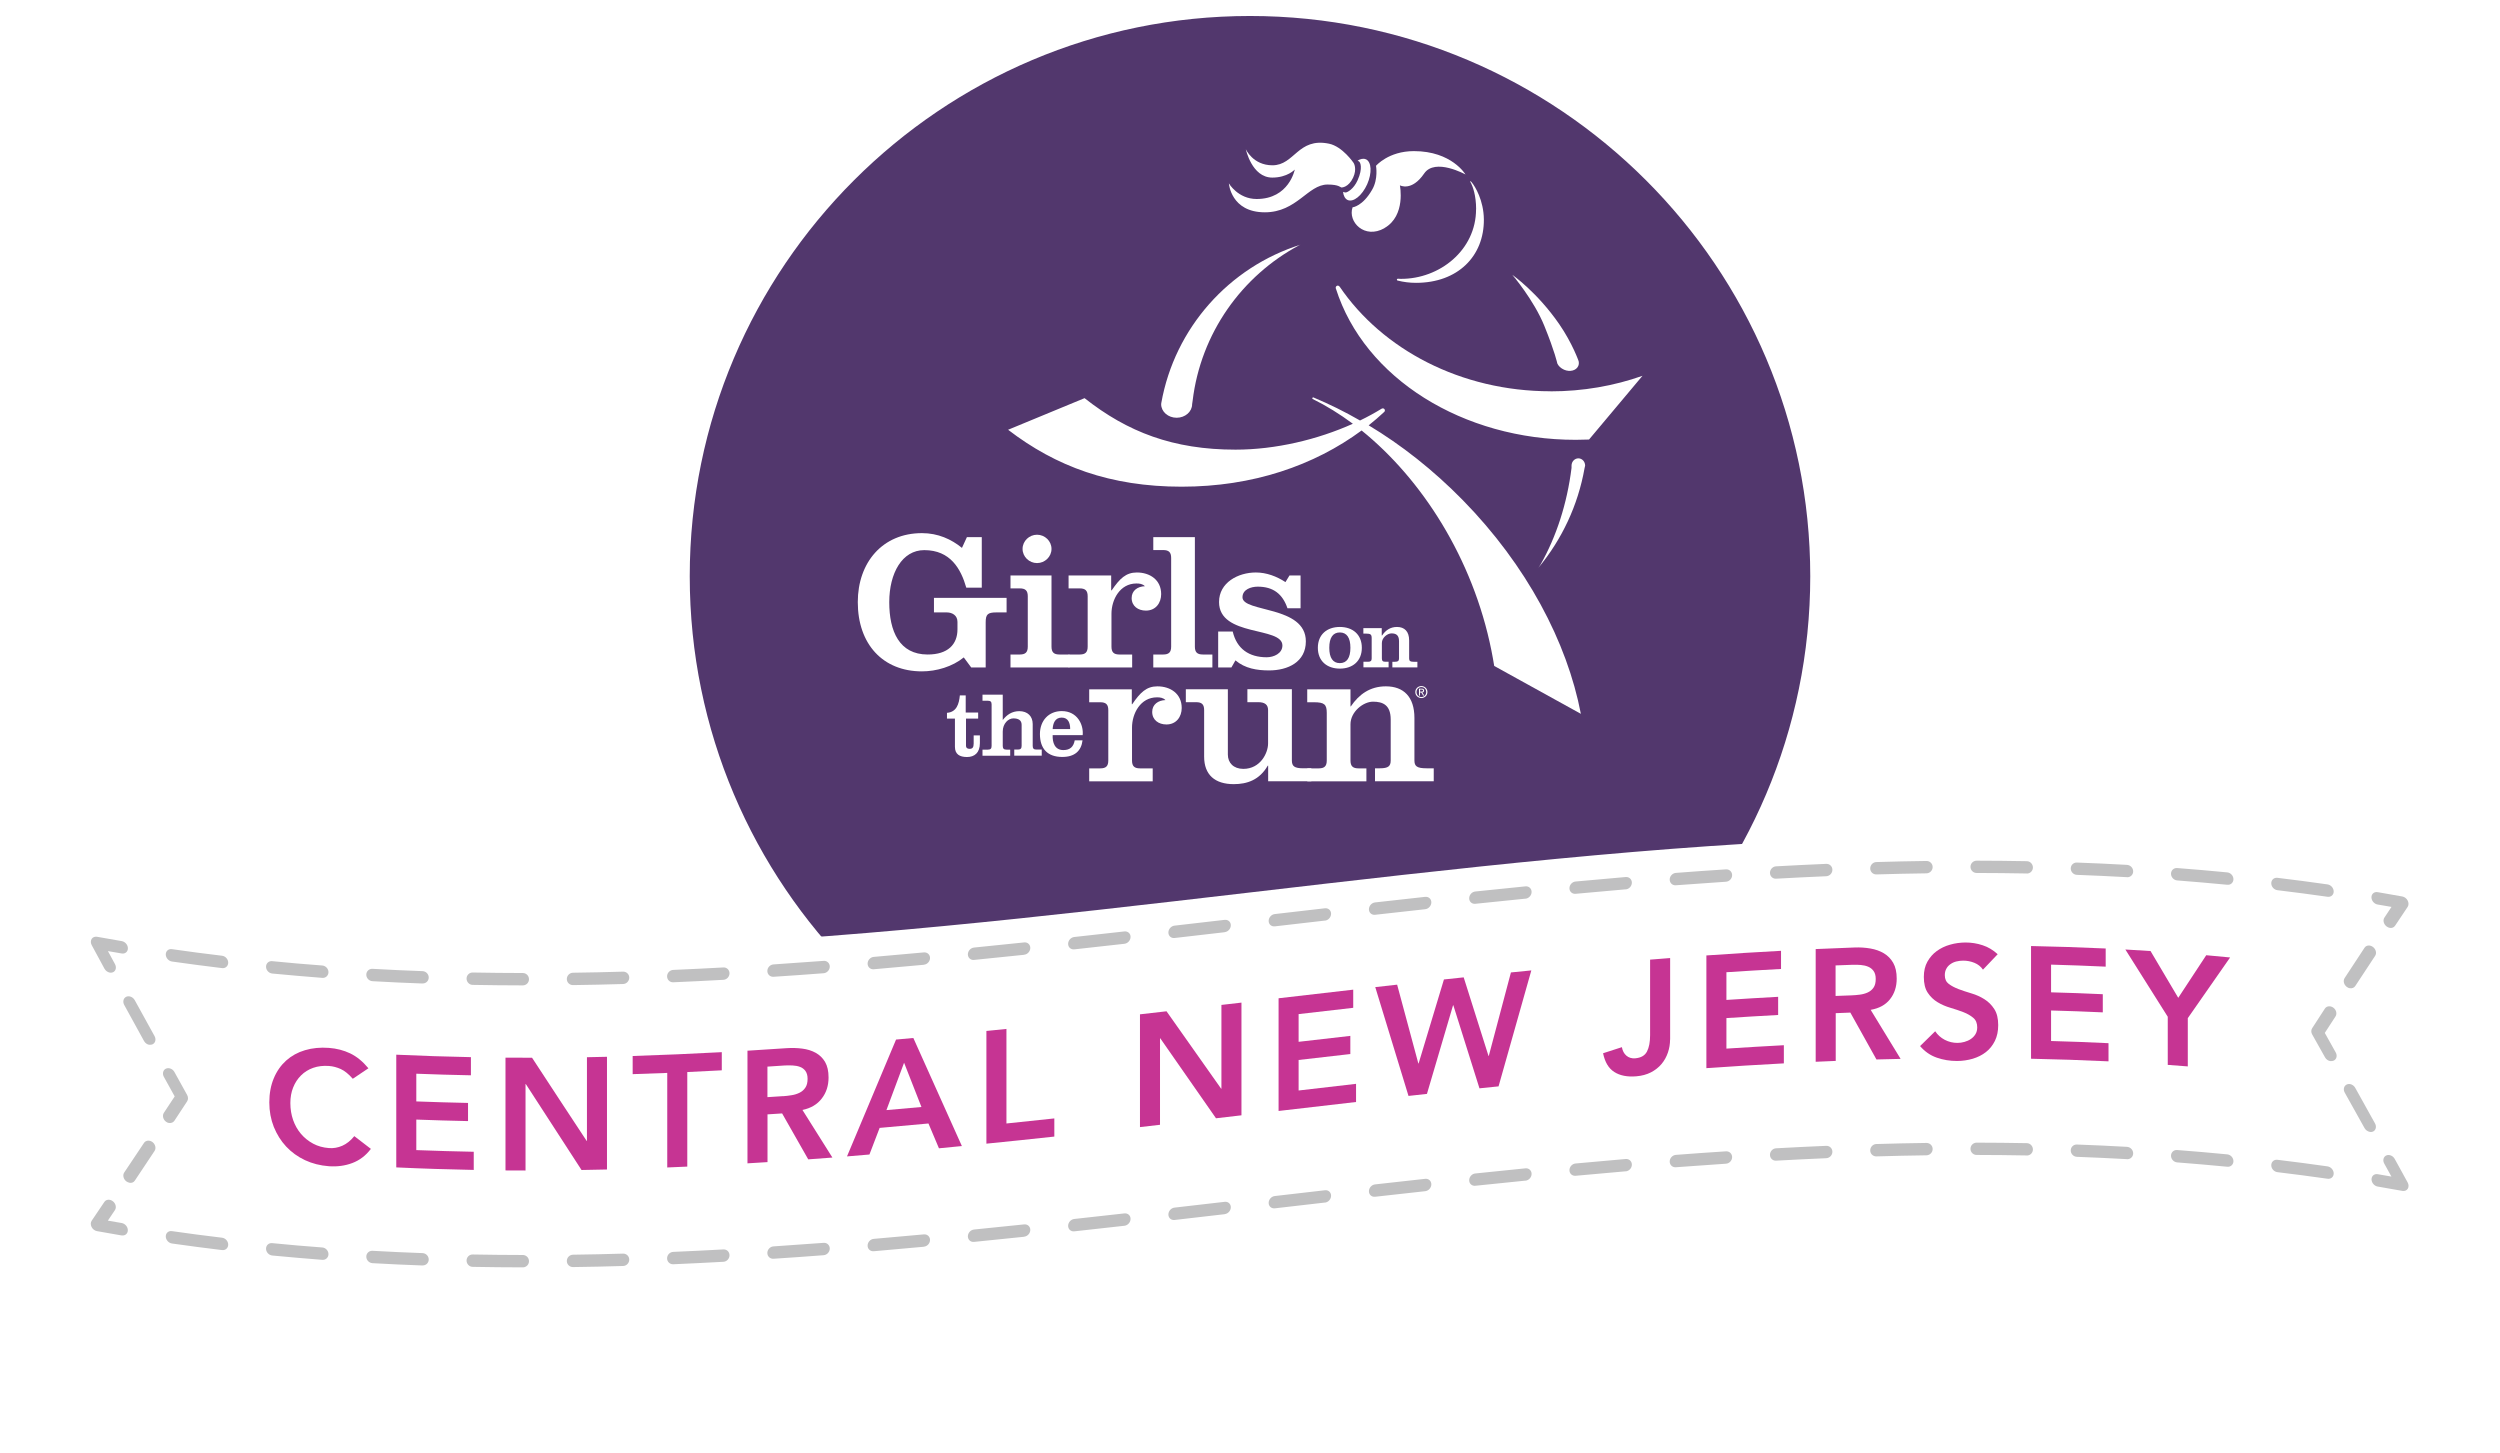 <svg xmlns="http://www.w3.org/2000/svg" xmlns:xlink="http://www.w3.org/1999/xlink" viewBox="0 0 345.6 200.86"><defs><style>.f{fill:#fff;}.g{mix-blend-mode:multiply;opacity:.2;}.h{fill:#c0c0c1;}.i{isolation:isolate;}.j{fill:#c63493;}.k{clip-path:url(#e);}.l{clip-path:url(#d);}.m{fill:#52376d;}.n{fill:none;}</style><clipPath id="d"><rect class="n" x="93.14" width="159.33" height="159.33"></rect></clipPath><clipPath id="e"><rect class="n" x="118.57" y="19.72" width="108.47" height="88.69"></rect></clipPath></defs><g class="i"><g id="a"></g><g id="b"><g id="c"><g><g><g class="l"><path class="m" d="M172.8,158.22c43.39,0,78.56-35.17,78.56-78.56S216.19,1.11,172.8,1.11,94.24,36.28,94.24,79.66s35.17,78.56,78.56,78.56"></path><path class="f" d="M172.8,159.33c-43.93,0-79.66-35.74-79.66-79.66S128.87,0,172.8,0s79.66,35.74,79.66,79.66-35.74,79.66-79.66,79.66Zm0-157.12c-42.71,0-77.45,34.74-77.45,77.45s34.74,77.45,77.45,77.45,77.45-34.74,77.45-77.45S215.51,2.21,172.8,2.21Z"></path><path class="f" d="M133.66,74.25h2.06v6.99h-2.14c-.75-2.61-2.2-5.19-5.81-5.19-3.06,0-4.84,3.18-4.84,7.2s1.39,7.23,5.31,7.23c2.81,0,4.12-1.41,4.12-3.48v-1.03c0-.92-.75-1.31-1.47-1.31h-1.78v-2.01h10.04v2.01h-1.42c-1.19,0-1.47,.27-1.47,1.36v6.25h-2l-1.03-1.39c-1.56,1.28-3.78,1.93-5.78,1.93-5.39,0-8.87-3.75-8.87-9.57,0-5.49,3.42-9.54,8.87-9.54,2.22,0,4.06,.84,5.53,2.04l.69-1.5Z"></path><path class="f" d="M143.36,73.92c1.08,0,2,.87,2,1.96s-.92,1.96-2,1.96-2-.87-2-1.96,.92-1.96,2-1.96m-3.67,18.35v-1.79h1.28c.78,0,1.11-.3,1.11-1.09v-6.96c0-.79-.33-1.09-1.11-1.09h-1.28v-1.79h5.67v9.84c0,.79,.33,1.09,1.11,1.09h1.36v1.79h-8.15Z"></path><path class="f" d="M153.62,81.61h.06c1.11-1.63,1.97-2.47,3.48-2.47,1.78,0,3.36,1,3.36,2.99,0,1.22-.75,2.28-2.11,2.28-1.08,0-1.97-.62-1.97-1.74,0-1.03,.83-1.6,1.83-1.63-.31-.33-.75-.38-1.17-.38-2.28,0-3.45,2.23-3.45,4.19v4.54c0,.79,.33,1.09,1.11,1.09h1.75v1.79h-8.79v-1.79h1.53c.78,0,1.11-.3,1.11-1.09v-6.96c0-.79-.33-1.09-1.11-1.09h-1.53v-1.79h5.89v2.06Z"></path><path class="f" d="M159.43,92.27v-1.79h1.36c.78,0,1.11-.3,1.11-1.09v-12.26c0-.79-.33-1.09-1.11-1.09h-1.36v-1.79h5.75v15.14c0,.79,.33,1.09,1.11,1.09h1.31v1.79h-8.17Z"></path><path class="f" d="M170.41,87.3c.56,2.39,2.25,3.56,4.7,3.56,.97,0,2.17-.52,2.17-1.63,0-2.66-8.76-1.14-8.76-6.01,0-2.69,2.64-4.08,5.09-4.08,1.47,0,2.89,.54,4.09,1.33l.56-.92h1.53v4.54h-1.81c-.67-1.98-1.97-2.99-4.11-2.99-.92,0-2.11,.38-2.11,1.47,0,2.12,8.76,1.12,8.76,6.09,0,2.85-2.47,4.02-5.09,4.02-1.67,0-3.33-.27-4.64-1.39l-.56,.98h-1.83v-4.97h2.03Z"></path><path class="f" d="M156.46,97.35h.06c1.11-1.63,1.97-2.47,3.48-2.47,1.78,0,3.36,1,3.36,2.99,0,1.22-.75,2.28-2.11,2.28-1.09,0-1.97-.62-1.97-1.74,0-1.03,.83-1.6,1.83-1.63-.31-.33-.75-.38-1.17-.38-2.28,0-3.45,2.23-3.45,4.19v4.54c0,.79,.33,1.09,1.11,1.09h1.75v1.79h-8.78v-1.79h1.53c.78,0,1.11-.3,1.11-1.09v-6.96c0-.79-.33-1.09-1.11-1.09h-1.53v-1.79h5.89v2.06Z"></path><path class="f" d="M175.31,108v-2.15h-.06c-1.14,1.98-2.86,2.55-4.7,2.55-2.59,0-4.09-1.28-4.09-3.8v-6.44c0-.79-.33-1.09-1.11-1.09h-1.42v-1.79h5.81v9.03c0,1.14,.78,1.98,2.14,1.98,2.36,0,3.42-2.2,3.42-3.51v-4.62c0-.76-.47-1.09-1.36-1.09h-1.5v-1.79h6.15v9.84c0,.79,.33,1.09,1.58,1.09h1.11v1.79h-5.98Z"></path><path class="f" d="M186.68,97.65h.06c1.14-1.68,2.67-2.77,4.84-2.77,2.45,0,3.95,1.44,3.95,4.37v5.87c0,.79,.33,1.09,1.67,1.09h1v1.79h-8.12v-1.79h.67c1.17,0,1.5-.3,1.5-1.09v-5.65c0-2.04-1.11-2.47-2.45-2.47s-3.11,1.39-3.11,3.13v5c0,.79,.33,1.09,1.11,1.09h1.09v1.79h-8.17v-1.79h1.58c.78,0,1.11-.3,1.11-1.09v-6.58c0-1.17-.33-1.47-1.78-1.47h-.92v-1.79h5.98v2.37Z"></path><path class="f" d="M130.91,99.34v-.8c1.33-.09,1.67-1.24,1.78-2.41h.81v2.37h1.72v.84h-1.68v3.76c0,.25,.14,.42,.5,.42,.4,0,.56-.21,.56-.73v-1.13h.86v1.07c0,1.34-.75,1.92-1.78,1.92s-1.67-.39-1.67-1.41v-3.9h-1.1Z"></path><path class="f" d="M138.62,99.51h.02c.54-.69,1.25-1.2,2.27-1.2,1.14,0,1.85,.7,1.85,1.78v3.02c0,.37,.15,.51,.52,.51h.73v.84h-3.8v-.84h.5c.36,0,.52-.14,.52-.51v-2.91c0-.65-.46-.89-1.15-.89s-1.46,.7-1.46,1.82v1.99c0,.37,.16,.51,.52,.51h.51v.84h-3.83v-.84h.74c.37,0,.52-.14,.52-.51v-5.74c0-.37-.15-.51-.52-.51h-.74v-.84h2.8v3.49Z"></path><path class="f" d="M147.94,100.79c.01-.8-.25-1.59-1.17-1.59s-1.21,.79-1.25,1.59h2.42Zm-2.42,.84c-.04,.99,.27,2.06,1.48,2.06,.94,0,1.41-.47,1.57-1.35h1.08c-.17,1.45-1.07,2.3-2.8,2.3-2.02,0-3.09-1.11-3.09-3.17,0-1.86,1.22-3.17,3.02-3.17,2.14,0,3.03,1.87,2.89,3.32h-4.17Z"></path><path class="f" d="M185.22,91.67c.96,0,1.46-.73,1.46-2.12s-.5-2.12-1.46-2.12-1.46,.73-1.46,2.12,.5,2.12,1.46,2.12m0-5c1.77,0,3.04,1.04,3.04,2.88s-1.27,2.88-3.04,2.88-3.04-1.04-3.04-2.88,1.27-2.88,3.04-2.88"></path><path class="f" d="M191.04,87.85h.02c.48-.72,1.14-1.18,2.06-1.18,1.04,0,1.68,.62,1.68,1.86v2.5c0,.34,.14,.46,.71,.46h.43v.77h-3.46v-.77h.28c.5,0,.64-.13,.64-.46v-2.41c0-.87-.47-1.06-1.04-1.06s-1.33,.59-1.33,1.33v2.13c0,.34,.14,.46,.47,.46h.46v.77h-3.48v-.77h.67c.33,0,.47-.13,.47-.46v-2.8c0-.5-.14-.63-.76-.63h-.39v-.76h2.54v1.01Z"></path><path class="f" d="M196.31,95.62v-.3h.2c.1,0,.21,.02,.21,.14,0,.15-.11,.15-.23,.15h-.17Zm0,.12h.17l.25,.41h.16l-.27-.42c.14-.02,.25-.09,.25-.26,0-.19-.11-.27-.34-.27h-.37v.96h.14v-.41Zm.18,.76c.45,0,.84-.35,.84-.83s-.39-.83-.84-.83-.84,.35-.84,.83,.39,.83,.84,.83m-.67-.83c0-.39,.29-.69,.67-.69s.67,.29,.67,.69-.3,.69-.67,.69-.67-.29-.67-.69"></path></g><g class="k"><path class="f" d="M188.81,22.02c-.33-.15-.73-.06-1.14,.19,0,0,.03,.01,.2,.11,.17,.1,.57,.88-.19,2.59-.55,1.24-1.45,1.72-1.69,1.7-.21-.02-.33-.09-.33-.09,.06,.55,.28,.96,.64,1.13,.8,.35,2-.62,2.7-2.18,.69-1.56,.61-3.1-.19-3.46m26.46,28.21c.16,.37,.5,.69,.95,.89,.81,.35,1.69,.11,1.96-.52,.09-.21,.1-.44,.05-.67,0,0-.85-2.45-2.68-5.11-3.04-4.41-6.49-6.82-6.49-6.82,0,0,2.97,3.46,4.43,7.06,1.46,3.6,1.79,5.18,1.79,5.18m2.92,13.13c-.52,0-.95,.45-.95,1.01v.31c-.62,4.97-2.11,9.51-4.26,13.32l-.32,.49c3.22-3.89,5.47-8.6,6.38-13.77l.08-.35c0-.56-.42-1.01-.94-1.01m-57.65-7.66l-.02,.18c0,1.03,.96,1.87,2.14,1.87s2.14-.84,2.14-1.87l.07-.48c1.12-9.33,6.8-17.26,14.74-21.5l.19-.08c-9.88,3.1-17.41,11.51-19.26,21.88"></path><path class="f" d="M191.38,31.53c3.01-1.71,2.14-5.91,2.14-5.91,0,0,1.62,.91,3.36-1.64,1.5-2.19,5.71,.14,5.71,.14,0,0-1.89-3.23-7.13-3.23-3.52,0-5.24,2.03-5.24,2.03,0,0,.34,1.84-.55,3.33-1.29,2.25-2.66,2.41-2.69,2.41-.69,2,1.65,4.45,4.41,2.88m-16.54-2.19c4.43,0,5.95-3.84,8.67-3.84,1.58,0,1.78,.4,1.93,.41,.06,0,.97-.02,1.6-1.35,.59-1.25,.08-2.04,.08-2.04,0,0-1.54-2.29-3.42-2.67-4.3-.88-4.74,2.99-7.81,2.99-2.7,0-3.68-2.23-3.68-2.23,0,0,.83,3.93,3.66,3.93,2.09,0,3.11-1.11,3.11-1.11,0,0-.78,4.07-5.27,4.07-2.58,0-3.84-2.16-3.84-2.16,0,0,.27,4,4.97,4m29.2-.42c0,5.65-5.04,9.65-10.41,9.62-.13,0-.26,0-.4-.02h-.02c-.06,.01-.12,.06-.12,.13,0,.07,.05,.12,.12,.13h.01c.8,.2,1.64,.31,2.52,.31,5.77,0,9.42-3.68,9.38-8.77-.03-2.65-1.22-4.57-1.67-5.11-.09-.11-.16-.2-.2-.16-.06,.06,.04,.14,.1,.26,.22,.45,.7,1.65,.7,3.61m-14.88,29.89c.75-.6,1.47-1.21,2.16-1.86,.07-.05,.11-.13,.11-.22,0-.16-.13-.29-.29-.29-.05,0-.1,.02-.15,.04h0c-.94,.58-1.95,1.13-3,1.64-2.12-1.22-4.27-2.28-6.42-3.18h0l-.05-.02c-.07,0-.13,.06-.13,.13,0,.05,.03,.08,.06,.1h0c1.88,.92,3.74,2.08,5.55,3.42-4.87,2.19-10.68,3.58-16.22,3.58-8.61,0-14.93-2.43-20.87-7.12l-10.57,4.37c6.61,5.07,14.12,7.87,23.99,7.87s18.33-2.94,24.88-7.77c8.33,6.72,15.39,17.7,17.94,30.39,.14,.72,.28,1.45,.39,2.16l11.98,6.62c-1.9-9.92-7.48-20.52-16.33-29.55-4.07-4.15-8.48-7.62-13.03-10.35m25.16-4.69c-12.41,0-23.27-5.81-29.15-14.47h-.01c-.05-.08-.14-.14-.24-.14-.16,0-.29,.13-.29,.29v.05h0l.02,.06h0c3.94,12.44,17.6,20.92,33.16,20.92,.62,0,1.23-.02,1.84-.04l7.39-8.81c-3.93,1.39-8.22,2.15-12.72,2.15"></path></g></g><g><g><image class="g" transform="translate(0 93.34) scale(.24)"></image><path class="f" d="M342.35,170.1c-113.06-24.91-226.13,26.4-339.19,1.45,4.91-6.83,9.83-13.8,14.74-20.9-4.91-8.72-9.83-17.57-14.74-26.56,113.06,24.95,226.13-26.36,339.19-1.45-4.91,6.91-9.83,13.97-14.74,21.16,4.91,8.63,9.83,17.39,14.74,26.3Z"></path></g><g><path class="j" d="M48.76,149.12c-.57-.65-1.13-1.1-1.66-1.34-.54-.24-1.07-.38-1.62-.42-.81-.06-1.54,.03-2.19,.26-.65,.23-1.21,.58-1.68,1.05-.47,.47-.83,1.02-1.09,1.68-.26,.65-.38,1.37-.38,2.14,0,.84,.13,1.62,.38,2.34,.26,.73,.62,1.37,1.09,1.92,.47,.55,1.03,1,1.68,1.35,.65,.35,1.38,.55,2.19,.61,.63,.05,1.24-.06,1.84-.32,.59-.26,1.15-.7,1.66-1.33,.76,.59,1.53,1.18,2.29,1.76-.7,.93-1.56,1.58-2.57,1.96-1.01,.38-2.09,.52-3.23,.44-1.2-.09-2.31-.37-3.31-.84-1-.47-1.87-1.1-2.6-1.88-.73-.78-1.29-1.69-1.71-2.72-.41-1.04-.62-2.16-.62-3.38,0-1.25,.21-2.36,.62-3.34,.41-.98,.98-1.79,1.71-2.45,.73-.65,1.59-1.13,2.6-1.43,1-.3,2.11-.41,3.31-.32,1.06,.08,2.04,.33,2.94,.76,.9,.43,1.74,1.12,2.52,2.06-.72,.49-1.44,.97-2.16,1.45Z"></path><path class="j" d="M54.78,145.8c3.44,.16,6.88,.27,10.32,.34v2.51c-2.52-.05-5.03-.12-7.55-.22v3.83c2.38,.09,4.77,.16,7.15,.21v2.51c-2.38-.05-4.77-.12-7.15-.21v4.22c2.65,.1,5.29,.18,7.94,.23v2.51c-3.57-.07-7.14-.18-10.71-.35v-15.58Z"></path><path class="j" d="M69.88,146.21c1.22,0,2.45,.01,3.67,.01,2.52,3.85,5.03,7.69,7.55,11.5h.04v-11.57c.92-.02,1.85-.04,2.77-.06v15.58c-1.17,.03-2.35,.05-3.52,.07-2.57-3.94-5.13-7.9-7.7-11.88h-.04v11.95c-.92,0-1.85,0-2.77-.01v-15.58Z"></path><path class="j" d="M92.23,148.32c-1.59,.06-3.18,.12-4.77,.17,0-.84,0-1.67,0-2.51,4.11-.13,8.21-.31,12.32-.53v2.51c-1.59,.09-3.18,.17-4.77,.24v13.07c-.92,.04-1.85,.08-2.77,.12,0-4.36,0-8.71,0-13.07Z"></path><path class="j" d="M103.32,145.25c1.8-.11,3.61-.22,5.41-.35,.75-.05,1.47-.03,2.17,.06,.7,.09,1.32,.28,1.86,.58,.54,.3,.98,.72,1.3,1.27,.32,.55,.48,1.26,.48,2.14,0,1.13-.31,2.1-.94,2.91-.62,.81-1.51,1.34-2.67,1.58,1.38,2.2,2.76,4.39,4.14,6.58-1.11,.09-2.23,.17-3.34,.25-1.2-2.11-2.41-4.23-3.61-6.35-.67,.05-1.35,.09-2.02,.13v6.6c-.92,.06-1.85,.12-2.77,.17v-15.58Zm4.93,6.29c.4-.03,.79-.07,1.19-.14,.4-.06,.76-.18,1.09-.34,.33-.16,.6-.4,.8-.7,.21-.3,.31-.71,.31-1.22,0-.46-.1-.81-.29-1.08-.19-.26-.44-.46-.75-.57-.31-.12-.65-.18-1.02-.2-.37-.02-.74-.01-1.09,0-.8,.05-1.6,.11-2.4,.16v4.22c.72-.05,1.44-.09,2.16-.14Z"></path><path class="j" d="M123.86,143.71c.8-.07,1.6-.14,2.4-.22,2.24,4.99,4.47,9.97,6.71,14.94-1.06,.1-2.11,.21-3.17,.31-.48-1.14-.97-2.28-1.45-3.43-2.25,.21-4.5,.41-6.75,.61-.47,1.23-.94,2.46-1.41,3.68-1.03,.09-2.07,.17-3.1,.26,2.26-5.37,4.52-10.76,6.78-16.15Zm3.52,9.32c-.8-2.04-1.6-4.08-2.4-6.12-.81,2.19-1.63,4.37-2.44,6.55,1.61-.14,3.23-.29,4.84-.43Z"></path><path class="j" d="M136.36,142.52c.92-.09,1.85-.19,2.77-.28v13.07c2.21-.23,4.41-.46,6.62-.7v2.51c-3.13,.34-6.26,.67-9.39,.98v-15.58Z"></path><path class="j" d="M157.59,140.22c1.22-.14,2.45-.28,3.67-.42,2.52,3.57,5.03,7.13,7.55,10.7h.04v-11.58c.92-.11,1.85-.22,2.77-.32v15.58c-1.17,.14-2.35,.27-3.52,.41-2.57-3.68-5.13-7.37-7.7-11.05h-.04v11.95c-.92,.11-1.85,.21-2.77,.32v-15.58Z"></path><path class="j" d="M176.75,138c3.44-.4,6.88-.8,10.32-1.19,0,.84,0,1.67,0,2.51-2.52,.29-5.03,.58-7.55,.87v3.83c2.38-.28,4.77-.55,7.15-.82v2.51c-2.38,.27-4.77,.55-7.15,.82v4.22c2.65-.31,5.29-.61,7.94-.92v2.51c-3.57,.41-7.14,.82-10.71,1.24,0-5.19,0-10.38,0-15.58Z"></path><path class="j" d="M190.1,136.46c1.01-.11,2.02-.23,3.04-.34,.98,3.63,1.95,7.26,2.93,10.89h.04c1.17-3.87,2.33-7.74,3.5-11.61,.91-.1,1.82-.2,2.73-.29,1.14,3.62,2.29,7.24,3.43,10.86h.04c1.02-3.85,2.04-7.7,3.06-11.54,.94-.1,1.88-.19,2.82-.28-1.51,5.34-3.02,10.69-4.53,16.03-.88,.09-1.76,.18-2.64,.27-1.2-3.83-2.41-7.65-3.61-11.48h-.04c-1.2,4.09-2.4,8.17-3.61,12.25-.85,.09-1.7,.19-2.55,.28-1.53-5.02-3.07-10.04-4.6-15.06Z"></path><path class="j" d="M230.87,143.71c0,.61-.1,1.22-.3,1.8-.2,.59-.49,1.11-.88,1.58-.39,.46-.88,.85-1.46,1.15-.59,.3-1.27,.49-2.05,.55-1.23,.1-2.24-.1-3.02-.6-.79-.5-1.3-1.37-1.55-2.59,.87-.28,1.73-.56,2.6-.84,.09,.51,.3,.9,.63,1.18,.33,.28,.74,.4,1.22,.36,.79-.07,1.33-.38,1.62-.94,.29-.56,.43-1.31,.43-2.25v-10.45c.92-.07,1.85-.15,2.77-.22v11.26Z"></path><path class="j" d="M235.89,132.08c3.44-.24,6.88-.46,10.32-.64v2.51c-2.52,.13-5.03,.29-7.55,.45v3.83c2.38-.16,4.77-.3,7.15-.43v2.51c-2.38,.13-4.77,.27-7.15,.43v4.22c2.65-.17,5.29-.33,7.94-.47v2.51c-3.57,.19-7.14,.41-10.71,.66v-15.58Z"></path><path class="j" d="M250.98,131.2c1.8-.08,3.61-.15,5.41-.22,.75-.03,1.47,.02,2.17,.14,.7,.12,1.32,.34,1.86,.66,.54,.32,.98,.77,1.3,1.33,.32,.56,.48,1.29,.48,2.17,0,1.13-.31,2.08-.93,2.86-.62,.78-1.51,1.26-2.67,1.46,1.38,2.25,2.76,4.51,4.14,6.78-1.11,.02-2.23,.05-3.34,.08-1.2-2.17-2.4-4.33-3.61-6.48-.67,.02-1.35,.05-2.02,.08,0,2.2,0,4.4,0,6.6-.92,.04-1.85,.08-2.77,.12v-15.58Zm4.93,6.4c.4-.01,.79-.05,1.19-.1,.4-.05,.76-.15,1.09-.3,.33-.15,.6-.37,.8-.66,.21-.29,.31-.69,.31-1.21,0-.46-.1-.82-.29-1.09-.19-.27-.44-.47-.75-.6-.31-.13-.65-.21-1.02-.24-.37-.03-.74-.04-1.09-.03-.8,.03-1.6,.06-2.4,.09,0,1.41,0,2.82,0,4.22,.72-.03,1.44-.06,2.16-.08Z"></path><path class="j" d="M274.12,134.04c-.29-.43-.69-.74-1.18-.94-.49-.2-1.01-.3-1.55-.3-.32,0-.63,.04-.93,.11-.3,.07-.57,.19-.81,.36-.24,.16-.44,.37-.58,.63-.15,.26-.22,.56-.22,.91,0,.53,.18,.93,.55,1.21,.37,.28,.82,.51,1.36,.72,.54,.2,1.14,.4,1.78,.59,.65,.19,1.24,.46,1.78,.8,.54,.34,1,.79,1.36,1.35,.37,.56,.55,1.3,.55,2.23,0,.84-.15,1.56-.46,2.19-.31,.62-.72,1.14-1.24,1.54-.52,.41-1.13,.71-1.82,.92-.69,.2-1.42,.31-2.18,.31-.97,0-1.9-.15-2.79-.46-.89-.31-1.66-.84-2.31-1.6,.7-.69,1.39-1.37,2.09-2.05,.34,.51,.78,.9,1.33,1.19,.55,.28,1.13,.42,1.75,.42,.32,0,.65-.05,.97-.14,.32-.09,.62-.22,.88-.4,.26-.18,.48-.4,.64-.67,.16-.27,.24-.58,.24-.94,0-.57-.18-1.01-.55-1.32-.37-.31-.82-.57-1.36-.78-.54-.21-1.14-.41-1.78-.6-.65-.19-1.24-.44-1.78-.77-.54-.32-1-.76-1.36-1.3-.37-.54-.55-1.28-.55-2.2,0-.81,.16-1.51,.49-2.1,.33-.59,.76-1.09,1.3-1.48,.54-.39,1.15-.69,1.84-.88,.69-.2,1.39-.29,2.11-.3,.82,0,1.62,.12,2.39,.38,.77,.25,1.46,.67,2.08,1.24-.67,.71-1.35,1.41-2.02,2.12Z"></path><path class="j" d="M280.77,130.78c3.44,.07,6.88,.18,10.32,.34v2.51c-2.52-.12-5.03-.21-7.55-.28,0,1.28,0,2.55,0,3.83,2.38,.06,4.77,.15,7.15,.26v2.51c-2.38-.11-4.77-.2-7.15-.26,0,1.41,0,2.82,0,4.22,2.65,.07,5.29,.17,7.94,.3,0,.84,0,1.67,0,2.51-3.57-.17-7.14-.29-10.71-.36v-15.58Z"></path><path class="j" d="M299.66,140.54c-1.95-3.11-3.9-6.2-5.85-9.28,1.16,.06,2.32,.13,3.48,.21,1.28,2.15,2.55,4.31,3.83,6.47,1.29-1.97,2.58-3.93,3.87-5.89,1.1,.1,2.2,.2,3.3,.31-1.95,2.78-3.9,5.57-5.85,8.39v6.67c-.92-.07-1.85-.14-2.77-.21,0-2.22,0-4.44,0-6.67Z"></path></g><g><path class="h" d="M332.11,164.63c-1.14-.21-2.28-.4-3.42-.6-.47-.08-.85-.53-.85-1,0-.47,.38-.79,.85-.71,.63,.11,1.26,.21,1.9,.33-.33-.6-.66-1.19-.99-1.79-.25-.45-.12-.95,.28-1.13,.4-.18,.93,.04,1.17,.49,.59,1.08,1.19,2.16,1.78,3.24,.16,.29,.17,.62,.02,.87-.15,.24-.44,.36-.75,.3Z"></path><path class="h" d="M321.76,162.95c-2.31-.33-4.62-.63-6.93-.91-.47-.06-.85-.48-.85-.96,0-.47,.38-.81,.85-.75,2.31,.28,4.62,.58,6.93,.91,.47,.07,.85,.51,.85,.98,0,.47-.38,.8-.85,.73Zm-13.86-1.66c-2.31-.22-4.62-.42-6.93-.6-.47-.04-.85-.45-.85-.92,0-.47,.38-.83,.85-.79,2.31,.18,4.62,.37,6.93,.6,.47,.05,.85,.47,.85,.94,0,.47-.38,.82-.85,.77Zm-13.86-1.05c-2.31-.13-4.62-.23-6.93-.32-.47-.02-.85-.41-.85-.88,0-.47,.38-.84,.85-.82,2.31,.08,4.62,.19,6.93,.32,.47,.03,.85,.43,.85,.9,0,.47-.38,.83-.85,.81Zm-13.86-.51c-2.31-.04-4.62-.07-6.93-.07-.47,0-.85-.38-.85-.85,0-.47,.38-.85,.85-.85,2.31,0,4.62,.03,6.93,.07,.47,0,.85,.4,.85,.87,0,.47-.38,.85-.85,.84Zm-13.86-.02c-2.31,.03-4.62,.08-6.93,.15-.47,.01-.85-.36-.85-.83,0-.47,.38-.87,.85-.88,2.31-.07,4.62-.12,6.93-.15,.47,0,.85,.37,.85,.84,0,.47-.38,.86-.85,.87Zm-13.86,.4c-2.31,.1-4.62,.21-6.93,.34-.47,.03-.85-.34-.85-.81s.38-.88,.85-.9c2.31-.13,4.62-.24,6.93-.34,.47-.02,.85,.35,.85,.82,0,.47-.38,.87-.85,.89Zm-13.86,.76c-2.31,.15-4.62,.32-6.93,.49-.47,.04-.85-.32-.85-.79,0-.47,.38-.88,.85-.92,2.31-.18,4.62-.34,6.93-.49,.47-.03,.85,.33,.85,.8,0,.47-.38,.88-.85,.91Zm-13.86,1.05c-2.31,.2-4.62,.4-6.93,.62-.47,.04-.85-.3-.85-.77,0-.47,.38-.89,.85-.93,2.31-.21,4.62-.42,6.93-.62,.47-.04,.85,.31,.85,.78,0,.47-.38,.89-.85,.93Zm-13.86,1.29c-2.31,.23-4.62,.47-6.93,.71-.47,.05-.85-.29-.85-.76,0-.47,.38-.9,.85-.94,2.31-.24,4.62-.48,6.93-.71,.47-.05,.85,.3,.85,.77,0,.47-.38,.89-.85,.94Zm-13.86,1.46c-2.31,.25-4.62,.51-6.93,.77-.47,.05-.85-.29-.85-.76,0-.47,.38-.9,.85-.95,2.31-.26,4.62-.52,6.93-.77,.47-.05,.85,.29,.85,.76,0,.47-.38,.9-.85,.95Zm-13.86,1.57c-2.31,.27-4.62,.54-6.93,.8-.47,.05-.85-.28-.85-.75,0-.47,.38-.9,.85-.95,2.31-.27,4.62-.54,6.93-.8,.47-.06,.85,.28,.85,.76,0,.47-.38,.9-.85,.95Zm-13.86,1.61c-2.31,.27-4.62,.54-6.93,.8-.47,.05-.85-.28-.85-.76,0-.47,.38-.9,.85-.95,2.31-.27,4.62-.54,6.93-.8,.47-.06,.85,.28,.85,.75,0,.47-.38,.9-.85,.95Zm-13.86,1.6c-2.31,.26-4.62,.52-6.93,.77-.47,.05-.85-.29-.85-.76,0-.47,.38-.9,.85-.95,2.31-.25,4.62-.51,6.93-.77,.47-.05,.86,.29,.85,.76,0,.47-.38,.9-.85,.95Zm-13.86,1.52c-2.31,.24-4.62,.48-6.93,.71-.47,.05-.85-.3-.85-.77s.38-.89,.85-.94c2.31-.23,4.62-.47,6.93-.71,.47-.05,.85,.29,.85,.76,0,.47-.38,.89-.85,.94Zm-13.86,1.38c-2.31,.21-4.62,.42-6.93,.62-.47,.04-.86-.31-.85-.78,0-.47,.38-.89,.85-.93,2.31-.2,4.62-.4,6.93-.62,.47-.04,.85,.3,.85,.77s-.38,.89-.85,.93Zm-13.86,1.17c-2.31,.18-4.62,.34-6.93,.49-.47,.03-.85-.33-.85-.8,0-.47,.38-.88,.85-.91,2.31-.15,4.62-.32,6.93-.49,.47-.04,.85,.32,.85,.79,0,.47-.38,.88-.85,.92Zm-13.86,.91c-2.31,.13-4.62,.24-6.93,.34-.47,.02-.85-.35-.85-.82,0-.47,.38-.87,.85-.89,2.31-.1,4.62-.21,6.93-.34,.47-.03,.85,.33,.85,.81,0,.47-.38,.88-.85,.9Zm-13.86,.58c-2.31,.07-4.62,.12-6.93,.15-.47,0-.85-.37-.85-.84,0-.47,.38-.86,.85-.87,2.31-.03,4.62-.08,6.93-.15,.47-.01,.85,.36,.85,.83,0,.47-.38,.87-.85,.88Zm-13.86,.19c-2.31,0-4.62-.03-6.93-.07-.47,0-.85-.4-.85-.87,0-.47,.38-.85,.85-.84,2.31,.04,4.62,.07,6.93,.07,.47,0,.85,.38,.85,.86,0,.47-.38,.85-.85,.85Zm-13.86-.26c-2.31-.08-4.62-.19-6.93-.32-.47-.03-.85-.43-.85-.9,0-.47,.38-.83,.85-.81,2.31,.13,4.62,.24,6.93,.32,.47,.02,.85,.41,.85,.88,0,.47-.38,.84-.85,.82Zm-13.86-.78c-2.31-.18-4.62-.38-6.93-.6-.47-.05-.85-.47-.85-.94,0-.47,.38-.82,.85-.77,2.31,.23,4.62,.43,6.93,.6,.47,.04,.85,.45,.85,.92,0,.47-.38,.83-.85,.79Zm-13.86-1.35c-2.31-.28-4.62-.58-6.93-.91-.47-.07-.85-.51-.85-.98,0-.47,.38-.8,.85-.73,2.31,.33,4.62,.64,6.93,.91,.47,.06,.85,.48,.85,.96,0,.47-.38,.81-.85,.75Z"></path><path class="h" d="M16.82,170.79c-1.14-.19-2.28-.39-3.42-.6-.31-.06-.59-.27-.74-.57-.15-.3-.15-.62,.01-.86,.59-.87,1.18-1.74,1.76-2.61,.24-.36,.77-.4,1.17-.09,.4,.31,.53,.86,.29,1.22-.33,.49-.66,.98-.98,1.46,.64,.11,1.27,.22,1.91,.33,.47,.08,.86,.53,.85,1,0,.47-.38,.79-.85,.71Z"></path><path class="h" d="M17.9,163.5c-.15-.03-.3-.09-.44-.19-.4-.31-.53-.86-.29-1.22,.91-1.36,1.82-2.73,2.74-4.1,.24-.36,.77-.41,1.17-.11,.4,.31,.53,.85,.29,1.22-.91,1.38-1.82,2.75-2.74,4.12-.16,.24-.44,.34-.73,.29Z"></path><path class="h" d="M23.38,155.25c-.15-.02-.3-.08-.44-.19-.4-.3-.53-.85-.29-1.22,.5-.76,1-1.51,1.5-2.27-.5-.9-1-1.8-1.5-2.71-.24-.44-.11-.95,.29-1.13,.4-.18,.93,.02,1.17,.46,.59,1.06,1.18,2.12,1.76,3.18,.16,.29,.16,.63,0,.88-.59,.9-1.18,1.79-1.76,2.68-.16,.24-.44,.35-.73,.31Z"></path><path class="h" d="M20.64,144.44c-.29-.05-.57-.24-.73-.53-.91-1.66-1.82-3.32-2.74-4.99-.24-.45-.11-.95,.29-1.13,.4-.18,.93,.04,1.17,.48,.91,1.66,1.82,3.32,2.74,4.97,.24,.44,.11,.95-.29,1.13-.14,.06-.29,.08-.44,.05Z"></path><path class="h" d="M15.17,134.45c-.29-.05-.57-.25-.73-.54-.59-1.08-1.18-2.16-1.76-3.25-.16-.29-.16-.62-.01-.86,.15-.24,.44-.35,.74-.3,1.14,.21,2.28,.41,3.42,.6,.47,.08,.86,.53,.85,1,0,.47-.38,.79-.85,.71-.64-.11-1.27-.22-1.91-.33,.33,.6,.66,1.2,.98,1.81,.24,.45,.11,.95-.29,1.12-.14,.06-.29,.07-.44,.05Z"></path><path class="h" d="M321.76,123.97c-2.31-.33-4.62-.63-6.93-.91-.47-.06-.85-.48-.85-.96,0-.47,.38-.81,.85-.75,2.31,.28,4.62,.58,6.93,.91,.47,.07,.85,.51,.85,.98,0,.47-.38,.8-.85,.73Zm-13.86-1.66c-2.31-.22-4.62-.42-6.93-.6-.47-.04-.85-.45-.85-.92,0-.47,.38-.83,.85-.79,2.31,.18,4.62,.37,6.93,.6,.47,.05,.85,.47,.85,.94,0,.47-.38,.82-.85,.77Zm-13.86-1.05c-2.31-.13-4.62-.23-6.93-.32-.47-.02-.85-.41-.85-.88,0-.47,.38-.84,.85-.82,2.31,.08,4.62,.19,6.93,.32,.47,.03,.85,.43,.85,.9,0,.47-.38,.83-.85,.81Zm-13.86-.51c-2.31-.04-4.62-.07-6.93-.07-.47,0-.85-.38-.85-.85,0-.47,.38-.85,.85-.85,2.31,0,4.62,.03,6.93,.07,.47,0,.85,.4,.85,.87,0,.47-.38,.85-.85,.84Zm-13.86-.02c-2.31,.03-4.62,.08-6.93,.15-.47,.01-.85-.36-.85-.83,0-.47,.38-.87,.85-.88,2.31-.07,4.62-.12,6.93-.15,.47,0,.85,.37,.85,.84,0,.47-.38,.86-.85,.87Zm-13.86,.4c-2.31,.1-4.62,.21-6.93,.34-.47,.03-.85-.34-.85-.81s.38-.88,.85-.9c2.31-.13,4.62-.24,6.93-.34,.47-.02,.85,.35,.85,.82,0,.47-.38,.87-.85,.89Zm-13.86,.76c-2.31,.15-4.62,.32-6.93,.49-.47,.04-.85-.32-.85-.79,0-.47,.38-.88,.85-.92,2.31-.18,4.62-.34,6.93-.49,.47-.03,.85,.33,.85,.8,0,.47-.38,.88-.85,.91Zm-13.86,1.05c-2.31,.2-4.62,.4-6.93,.62-.47,.04-.85-.3-.85-.77,0-.47,.38-.89,.85-.93,2.31-.21,4.62-.42,6.93-.62,.47-.04,.85,.31,.85,.78,0,.47-.38,.89-.85,.93Zm-13.86,1.29c-2.31,.23-4.62,.47-6.93,.71-.47,.05-.85-.29-.85-.76,0-.47,.38-.9,.85-.94,2.31-.24,4.62-.48,6.93-.71,.47-.05,.85,.3,.85,.77,0,.47-.38,.89-.85,.94Zm-13.86,1.46c-2.31,.25-4.62,.51-6.93,.77-.47,.05-.85-.29-.85-.76,0-.47,.38-.9,.85-.95,2.31-.26,4.62-.52,6.93-.77,.47-.05,.85,.29,.85,.76,0,.47-.38,.9-.85,.95Zm-13.86,1.57c-2.31,.27-4.62,.54-6.93,.8-.47,.05-.85-.28-.85-.75,0-.47,.38-.9,.85-.95,2.31-.27,4.62-.54,6.93-.8,.47-.05,.85,.28,.85,.76,0,.47-.38,.9-.85,.95Zm-13.86,1.61c-2.31,.27-4.62,.54-6.93,.8-.47,.05-.85-.28-.85-.76,0-.47,.38-.9,.85-.95,2.31-.27,4.62-.54,6.93-.8,.47-.05,.85,.28,.85,.75,0,.47-.38,.9-.85,.95Zm-13.86,1.6c-2.31,.26-4.62,.52-6.93,.77-.47,.05-.85-.29-.85-.76,0-.47,.38-.9,.85-.95,2.31-.25,4.62-.51,6.93-.77,.47-.05,.86,.29,.85,.76,0,.47-.38,.9-.85,.95Zm-13.86,1.52c-2.31,.24-4.62,.48-6.93,.71-.47,.05-.85-.3-.85-.77s.38-.89,.85-.94c2.31-.23,4.62-.47,6.93-.71,.47-.05,.85,.29,.85,.76,0,.47-.38,.9-.85,.94Zm-13.86,1.38c-2.31,.21-4.62,.42-6.93,.62-.47,.04-.85-.31-.85-.78,0-.47,.38-.89,.85-.93,2.31-.2,4.62-.4,6.93-.62,.47-.04,.85,.3,.85,.77s-.38,.89-.85,.93Zm-13.86,1.17c-2.31,.18-4.62,.34-6.93,.49-.47,.03-.85-.33-.85-.8,0-.47,.38-.88,.85-.91,2.31-.15,4.62-.32,6.93-.49,.47-.04,.85,.32,.85,.79,0,.47-.38,.88-.85,.92Zm-13.86,.91c-2.31,.13-4.62,.24-6.93,.34-.47,.02-.85-.35-.85-.82,0-.47,.38-.87,.85-.89,2.31-.1,4.62-.21,6.93-.34,.47-.03,.85,.34,.85,.81,0,.47-.38,.88-.85,.9Zm-13.86,.58c-2.31,.07-4.62,.12-6.93,.15-.47,0-.85-.37-.85-.84,0-.47,.38-.86,.85-.87,2.31-.03,4.62-.08,6.93-.15,.47-.01,.85,.36,.85,.83,0,.47-.38,.87-.85,.88Zm-13.86,.19c-2.31,0-4.62-.03-6.93-.07-.47,0-.85-.4-.85-.87,0-.47,.38-.85,.85-.84,2.31,.04,4.62,.07,6.93,.07,.47,0,.85,.38,.85,.86,0,.47-.38,.85-.85,.85Zm-13.86-.26c-2.31-.08-4.62-.19-6.93-.32-.47-.03-.85-.43-.85-.9,0-.47,.38-.83,.85-.81,2.31,.13,4.62,.24,6.93,.32,.47,.02,.85,.41,.85,.88,0,.47-.38,.84-.85,.82Zm-13.86-.78c-2.31-.18-4.62-.38-6.93-.6-.47-.05-.85-.47-.85-.94,0-.47,.38-.82,.85-.77,2.31,.23,4.62,.43,6.93,.6,.47,.04,.85,.45,.85,.92,0,.47-.38,.83-.85,.79Zm-13.86-1.35c-2.31-.28-4.62-.58-6.93-.91-.47-.07-.85-.51-.85-.98,0-.47,.38-.8,.85-.73,2.31,.33,4.62,.64,6.93,.91,.47,.06,.85,.48,.85,.96,0,.47-.38,.81-.85,.75Z"></path><path class="h" d="M330.36,128.27c-.15-.03-.3-.09-.44-.2-.41-.31-.54-.86-.3-1.22,.33-.49,.65-.99,.98-1.48-.64-.11-1.28-.22-1.92-.33-.47-.08-.85-.52-.85-1,0-.47,.38-.79,.85-.71,1.14,.19,2.28,.39,3.42,.6,.31,.06,.59,.27,.74,.57,.15,.3,.15,.62,0,.86-.58,.87-1.16,1.75-1.75,2.62-.16,.24-.44,.34-.74,.29Z"></path><path class="h" d="M324.86,136.62c-.15-.02-.3-.08-.44-.19-.41-.3-.54-.85-.3-1.22,.92-1.4,1.83-2.8,2.75-4.19,.24-.37,.76-.42,1.17-.11,.41,.31,.54,.86,.3,1.22-.92,1.39-1.83,2.78-2.75,4.18-.16,.24-.44,.35-.74,.3Z"></path><path class="h" d="M322.15,146.69c-.29-.04-.57-.23-.73-.51-.59-1.06-1.19-2.11-1.78-3.17-.17-.29-.17-.63,0-.88,.58-.9,1.16-1.8,1.75-2.7,.24-.37,.76-.43,1.17-.13,.41,.3,.54,.84,.3,1.21-.49,.76-.99,1.52-1.48,2.28,.5,.9,1.01,1.8,1.51,2.7,.25,.44,.12,.95-.28,1.13-.14,.06-.29,.08-.44,.06Z"></path><path class="h" d="M327.6,156.47c-.29-.05-.57-.24-.73-.53-.91-1.64-1.82-3.27-2.73-4.89-.25-.44-.12-.95,.28-1.13,.4-.19,.93,.03,1.17,.47,.91,1.63,1.82,3.27,2.73,4.91,.25,.44,.12,.95-.28,1.13-.14,.06-.29,.08-.44,.05Z"></path></g></g></g></g></g></g></svg>